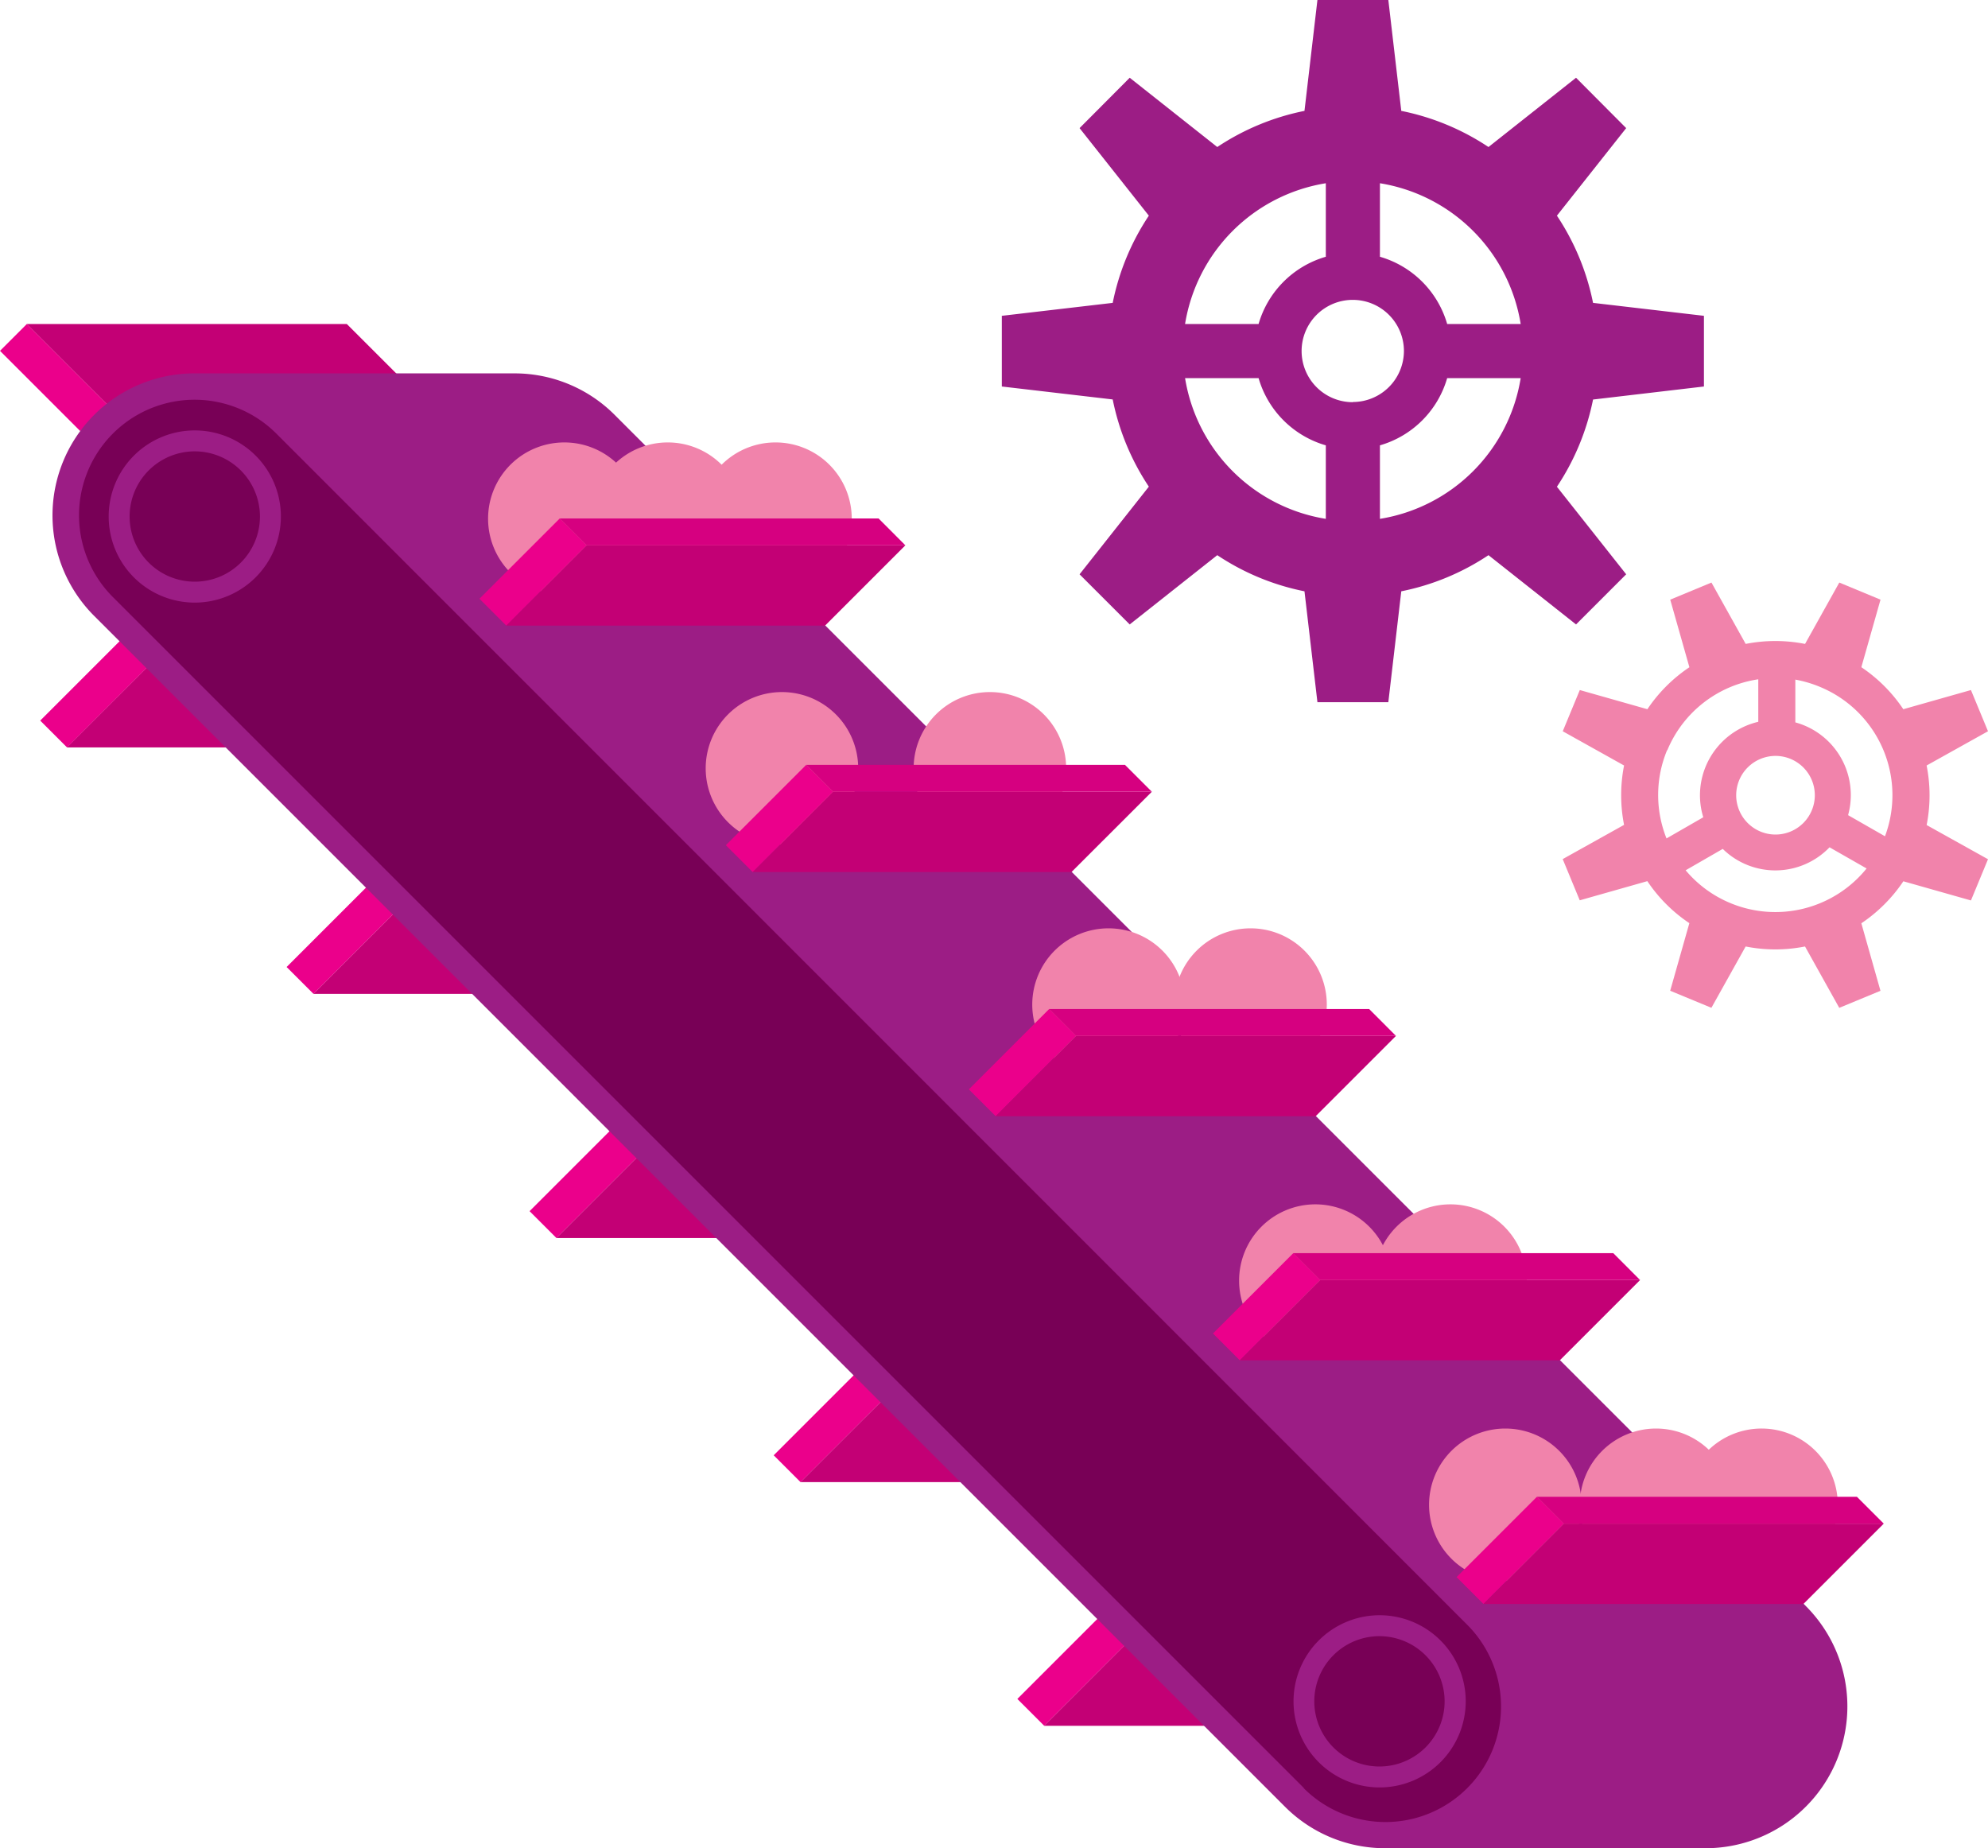 <svg xmlns="http://www.w3.org/2000/svg" viewBox="0 0 450 418.37"><defs><style>.cls-1{fill:#9c1d85;}.cls-2{fill:#f183ab;}.cls-3{fill:#eb008b;}.cls-4{fill:#c30075;}.cls-5{fill:#d60080;}.cls-6{fill:#780056;}</style></defs><title>michaniki</title><g id="Layer_2" data-name="Layer 2"><g id="Layer_1-2" data-name="Layer 1"><path class="cls-1" d="M385.7,87.49v-16l-25.1-2.93a55.17,55.17,0,0,0-8.18-19.74L368.1,29,356.75,17.6,336.93,33.28a55.17,55.17,0,0,0-19.74-8.18L314.26,0H298.21l-2.93,25.1a55.17,55.17,0,0,0-19.74,8.18L255.72,17.6,244.37,29l15.68,19.82a55.17,55.17,0,0,0-8.18,19.74l-25.1,2.93v16l25.1,2.93a55.17,55.17,0,0,0,8.18,19.74L244.37,130l11.35,11.35,19.82-15.68a55,55,0,0,0,19.74,8.18l2.93,25.1h16.05l2.93-25.1a55,55,0,0,0,19.74-8.18l19.82,15.68L368.1,130l-15.68-19.82a55.17,55.17,0,0,0,8.18-19.74ZM344.22,73.34H327.58a22.29,22.29,0,0,0-15.22-15.22V41.48a38.5,38.5,0,0,1,31.86,31.86m-38,17.7a11.58,11.58,0,1,1,11.57-11.57A11.58,11.58,0,0,1,306.24,91m-6.13-49.56V58.12a22.3,22.3,0,0,0-15.22,15.22H268.25a38.5,38.5,0,0,1,31.86-31.86M268.25,85.59h16.64a22.29,22.29,0,0,0,15.22,15.22v16.64a38.49,38.49,0,0,1-31.86-31.86m44.11,31.86V100.81a22.27,22.27,0,0,0,15.22-15.22h16.64a38.49,38.49,0,0,1-31.86,31.86"/><path class="cls-2" d="M436.11,173.28,450,165.53l-3.86-9.33-15.31,4.34a34.67,34.67,0,0,0-9.5-9.51l4.34-15.29-9.33-3.87-7.75,13.89a34.73,34.73,0,0,0-13.44,0l-7.75-13.89-9.33,3.87,4.34,15.3a34.53,34.53,0,0,0-9.51,9.5l-15.3-4.34-3.86,9.33,13.88,7.75a34.73,34.73,0,0,0,0,13.44l-13.89,7.75,3.86,9.33,15.3-4.34a34.57,34.57,0,0,0,9.51,9.51l-4.34,15.3,9.33,3.86,7.75-13.88a34.54,34.54,0,0,0,13.44,0l7.75,13.89,9.33-3.86L421.33,209a34.85,34.85,0,0,0,9.51-9.51l15.3,4.34,3.86-9.33-13.89-7.74a34.59,34.59,0,0,0,0-13.45m-9.41,16-8.37-4.79a17.06,17.06,0,0,0-11.94-21v-9.68A26.9,26.9,0,0,1,412,155.5a26.52,26.52,0,0,1,14.68,33.81m-24.83-18.2A8.9,8.9,0,1,1,393,180a8.91,8.91,0,0,1,8.9-8.89m-24.5-1.26A26.5,26.5,0,0,1,398,153.77v9.62A17.1,17.1,0,0,0,384.8,180a16.87,16.87,0,0,0,.75,5l-8.32,4.79a26.45,26.45,0,0,1,.14-20m14.35,34.65a26.4,26.4,0,0,1-10.16-7.44l8.4-4.84a17,17,0,0,0,24.17-.36l8.39,4.79a26.54,26.54,0,0,1-30.8,7.85"/><rect class="cls-3" x="8.37" y="152.77" width="25.72" height="8.6" transform="translate(-104.84 61.01) rotate(-45)"/><polygon class="cls-4" points="87.6 169.19 15.16 169.19 33.35 151.01 105.78 151.01 87.6 169.19"/><polygon class="cls-5" points="105.78 151.01 33.35 151.01 27.27 144.93 99.71 144.93 105.78 151.01"/><rect class="cls-3" x="64.15" y="208.55" width="25.72" height="8.6" transform="translate(-127.95 116.79) rotate(-45)"/><polygon class="cls-4" points="143.38 224.98 70.95 224.98 89.13 206.8 161.56 206.8 143.38 224.98"/><polygon class="cls-5" points="161.57 206.8 89.13 206.8 83.06 200.72 155.49 200.72 161.57 206.8"/><rect class="cls-3" x="119.15" y="263.81" width="25.72" height="8.6" transform="translate(-150.92 171.87) rotate(-45)"/><polygon class="cls-4" points="198.38 280.25 125.94 280.25 144.13 262.06 216.56 262.06 198.38 280.25"/><polygon class="cls-5" points="216.56 262.06 144.13 262.06 138.06 255.98 210.49 255.98 216.56 262.06"/><rect class="cls-3" x="174.41" y="319.07" width="25.72" height="8.6" transform="translate(-173.81 227.13) rotate(-45)"/><polygon class="cls-4" points="253.64 335.5 181.2 335.5 199.39 317.32 271.82 317.32 253.64 335.5"/><polygon class="cls-5" points="271.82 317.32 199.39 317.32 193.31 311.24 265.75 311.24 271.82 317.32"/><rect class="cls-3" x="229.56" y="374.23" width="25.72" height="8.6" transform="translate(-196.66 282.28) rotate(-45)"/><polygon class="cls-4" points="308.79 390.66 236.36 390.66 254.54 372.47 326.97 372.47 308.79 390.66"/><polygon class="cls-5" points="326.98 372.48 254.54 372.47 248.47 366.39 320.9 366.39 326.98 372.48"/><rect class="cls-3" x="7.83" y="72.61" width="8.6" height="25.72" transform="translate(-56.88 33.61) rotate(-45)"/><polygon class="cls-4" points="78.5 73.34 6.07 73.34 24.25 91.52 96.69 91.52 78.5 73.34"/><path class="cls-6" d="M293,406.87,23.43,137.28A29.14,29.14,0,0,1,64.64,96.06L334.23,365.65A29.14,29.14,0,1,1,293,406.87"/><path class="cls-1" d="M408.75,363.53,139.16,93.94a32,32,0,0,0-22.43-9.42H43.53A32.15,32.15,0,0,0,21.3,139.4L290.89,409a32,32,0,0,0,22.74,9.37H386a32.11,32.11,0,0,0,22.74-54.84M295.14,404.74,25.55,135.15a26.14,26.14,0,0,1,37-37L332.11,367.78a26.14,26.14,0,1,1-37,37"/><path class="cls-1" d="M312.29,404.61a19.49,19.49,0,1,1,19.49-19.49,19.51,19.51,0,0,1-19.49,19.49m0-34.24A14.75,14.75,0,1,0,327,385.12a14.77,14.77,0,0,0-14.75-14.75"/><path class="cls-1" d="M44.09,136.41a19.49,19.49,0,1,1,19.49-19.49,19.52,19.52,0,0,1-19.49,19.49m0-34.24a14.75,14.75,0,1,0,14.75,14.75,14.77,14.77,0,0,0-14.75-14.75"/><path class="cls-2" d="M241.33,173.92a17.26,17.26,0,1,1-17.25-17.26,17.25,17.25,0,0,1,17.25,17.26"/><path class="cls-2" d="M194.26,173.92A17.26,17.26,0,1,1,177,156.66a17.26,17.26,0,0,1,17.26,17.26"/><path class="cls-2" d="M192.8,117.41a17.26,17.26,0,1,1-17.25-17.26,17.25,17.25,0,0,1,17.25,17.26"/><path class="cls-2" d="M168.41,117.41a17.26,17.26,0,1,1-17.26-17.26,17.25,17.25,0,0,1,17.26,17.26"/><path class="cls-2" d="M145,117.41a17.26,17.26,0,1,1-17.26-17.26A17.25,17.25,0,0,1,145,117.41"/><path class="cls-2" d="M392.12,340.63a17.26,17.26,0,1,1-17.26-17.26,17.26,17.26,0,0,1,17.26,17.26"/><path class="cls-2" d="M416,340.63a17.26,17.26,0,1,1-17.25-17.26A17.25,17.25,0,0,1,416,340.63"/><path class="cls-2" d="M358,340.63a17.26,17.26,0,1,1-17.26-17.26A17.26,17.26,0,0,1,358,340.63"/><path class="cls-2" d="M268.18,227.4a17.26,17.26,0,1,1-17.26-17.26,17.25,17.25,0,0,1,17.26,17.26"/><path class="cls-2" d="M300.33,227.4a17.26,17.26,0,1,1-17.25-17.26,17.25,17.25,0,0,1,17.25,17.26"/><path class="cls-2" d="M345.58,289.88a17.26,17.26,0,1,1-17.26-17.26,17.26,17.26,0,0,1,17.26,17.26"/><path class="cls-2" d="M315,289.88a17.26,17.26,0,1,1-17.26-17.26A17.26,17.26,0,0,1,315,289.88"/><rect class="cls-3" x="107.8" y="125.19" width="25.72" height="8.6" transform="translate(-56.22 123.24) rotate(-45)"/><polygon class="cls-4" points="186.76 141.62 114.59 141.62 132.78 123.44 204.94 123.44 186.76 141.62"/><polygon class="cls-5" points="204.94 123.44 132.78 123.44 126.7 117.36 198.87 117.36 204.94 123.44"/><rect class="cls-3" x="163.58" y="180.97" width="25.72" height="8.6" transform="translate(-79.33 179.03) rotate(-45)"/><polygon class="cls-4" points="242.54 197.4 170.38 197.4 188.56 179.22 260.73 179.22 242.54 197.4"/><polygon class="cls-5" points="260.73 179.22 188.56 179.22 182.49 173.14 254.65 173.14 260.73 179.22"/><rect class="cls-3" x="218.58" y="236.24" width="25.72" height="8.6" transform="translate(-102.3 234.1) rotate(-45)"/><polygon class="cls-4" points="297.81 252.67 225.37 252.67 243.56 234.49 315.99 234.49 297.81 252.67"/><polygon class="cls-5" points="315.99 234.49 243.56 234.49 237.49 228.41 309.92 228.41 315.99 234.49"/><rect class="cls-3" x="273.84" y="291.5" width="25.72" height="8.6" transform="translate(-125.19 289.36) rotate(-45)"/><polygon class="cls-4" points="353.07 307.93 280.63 307.93 298.82 289.75 371.25 289.75 353.07 307.93"/><polygon class="cls-5" points="371.25 289.75 298.82 289.75 292.74 283.67 365.18 283.67 371.25 289.75"/><rect class="cls-3" x="328.99" y="346.65" width="25.72" height="8.6" transform="translate(-148.04 344.51) rotate(-45)"/><polygon class="cls-4" points="408.22 363.08 335.79 363.08 353.97 344.9 426.4 344.9 408.22 363.08"/><polygon class="cls-5" points="426.41 344.9 353.97 344.9 347.9 338.82 420.33 338.82 426.41 344.9"/></g></g></svg>